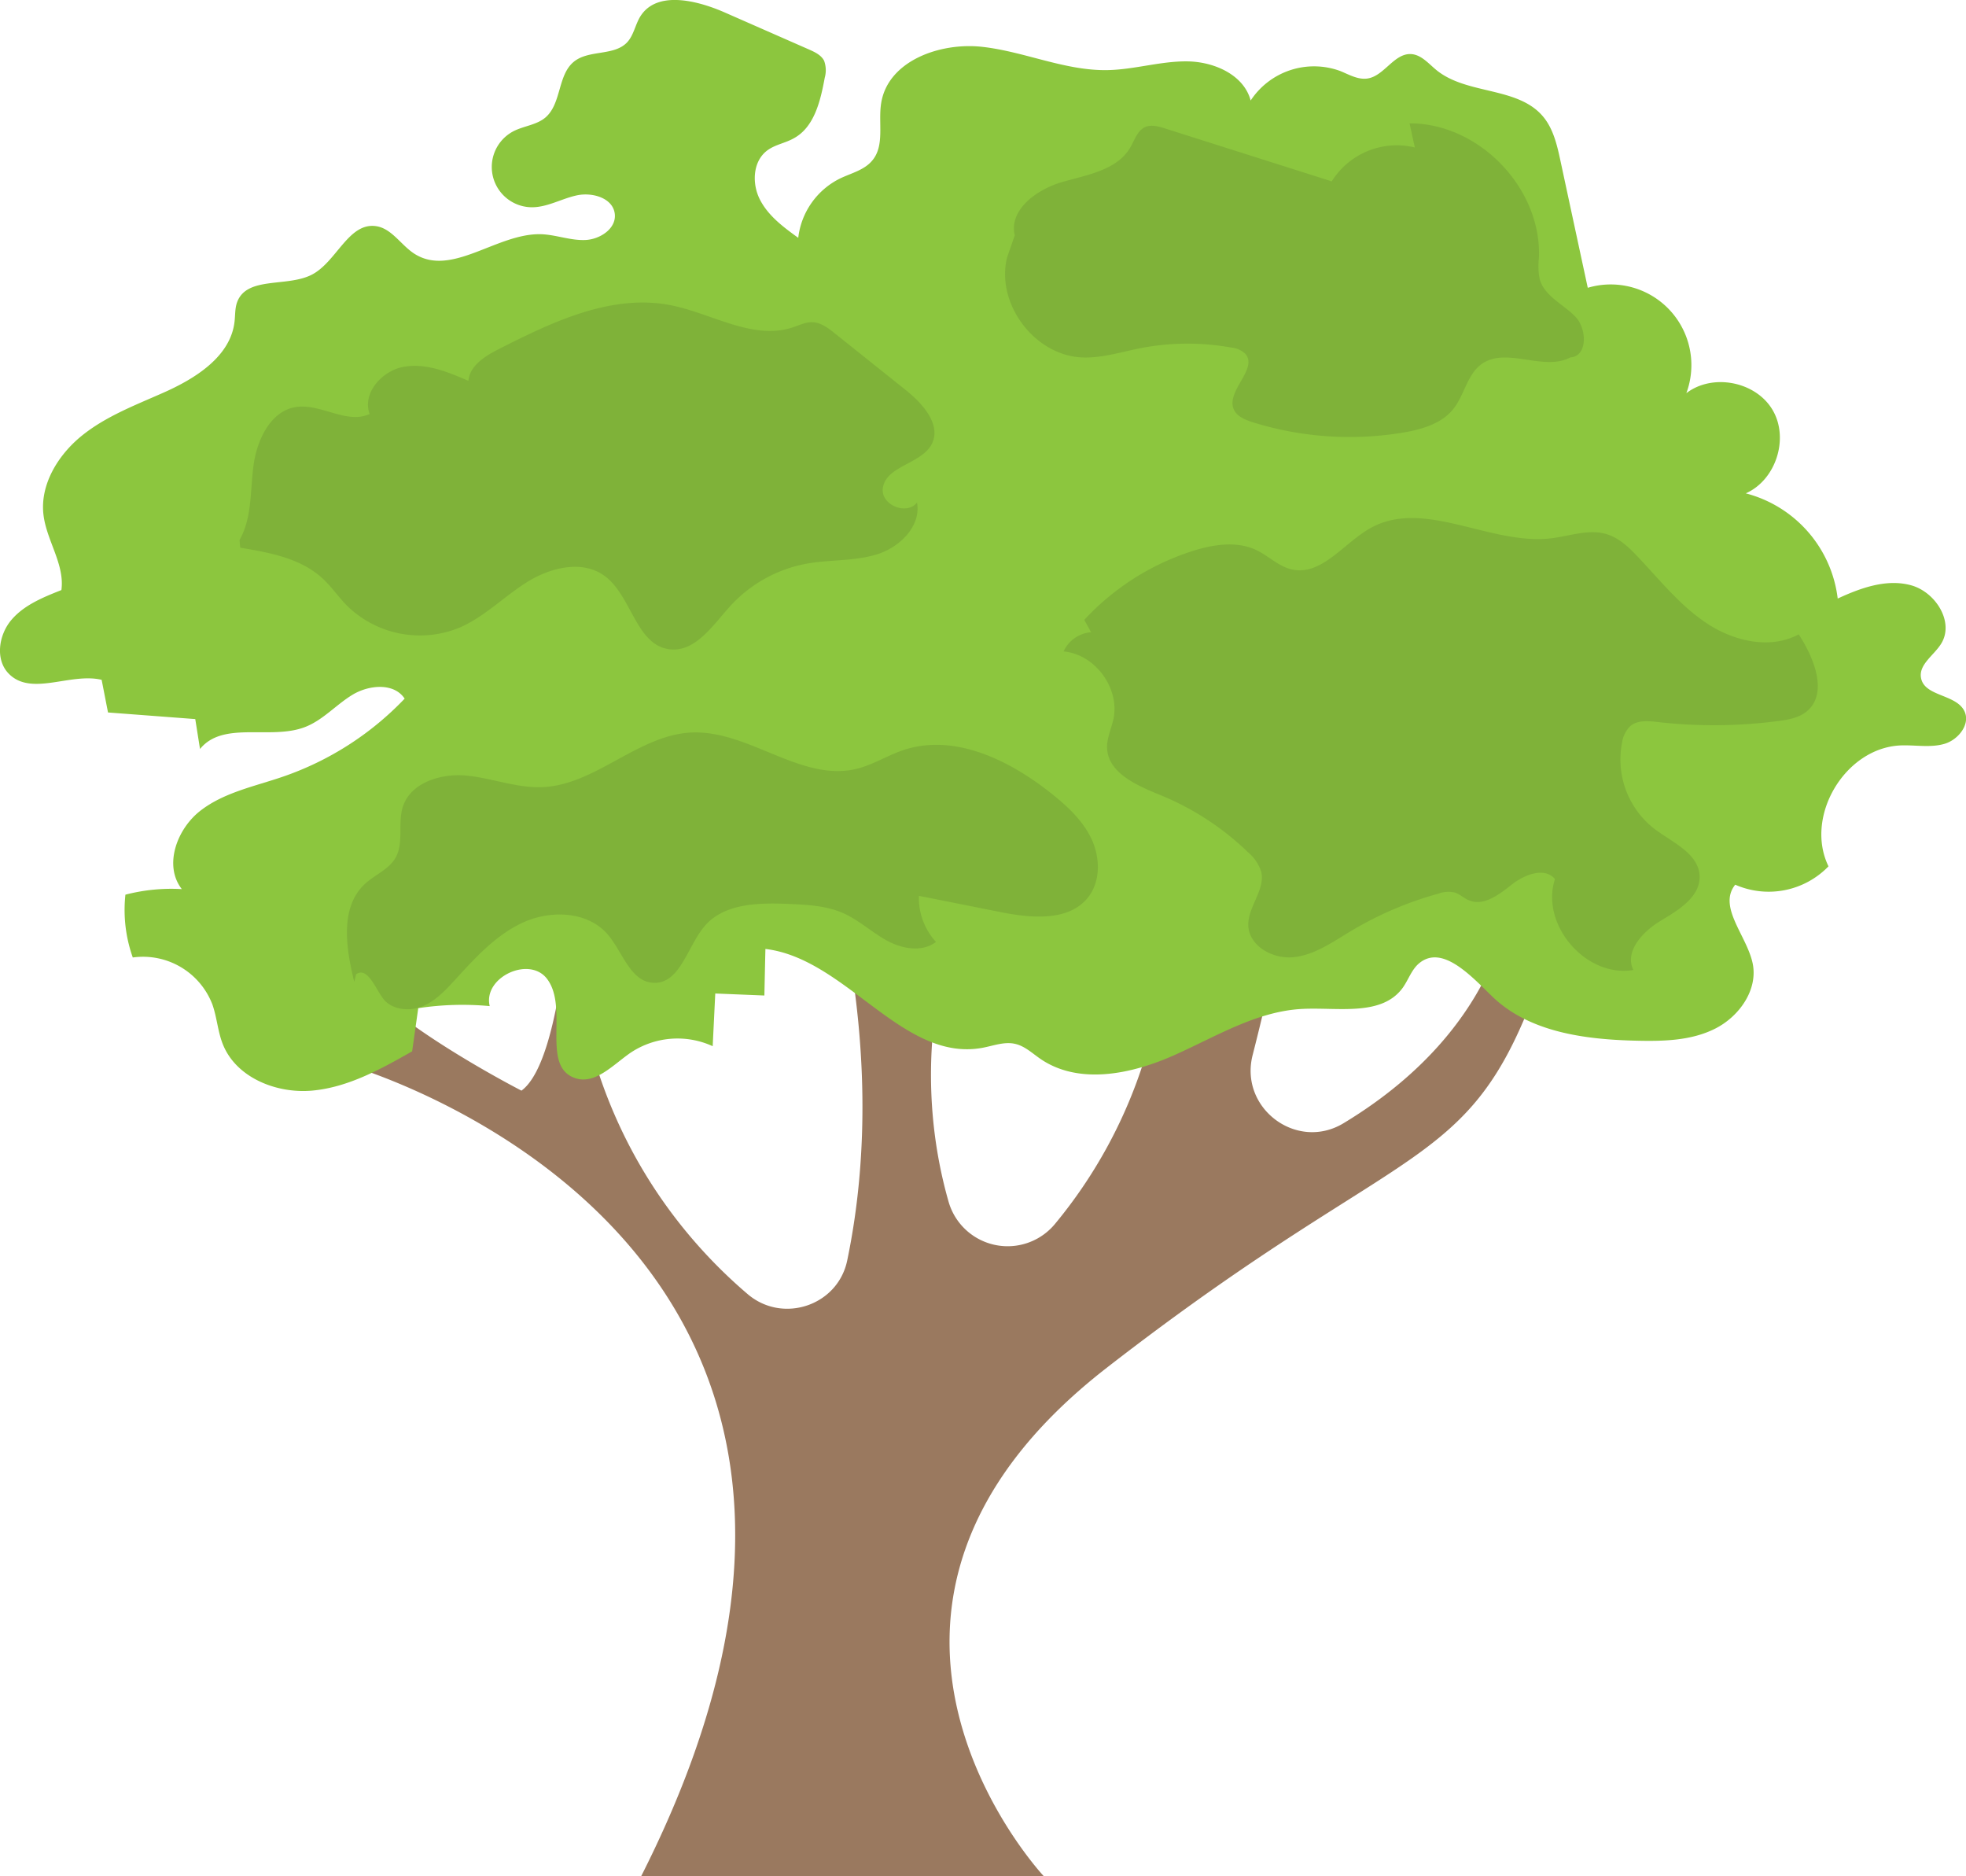 <svg id="Capa_1" data-name="Capa 1" xmlns="http://www.w3.org/2000/svg" viewBox="0 0 511.99 488.46">
  <title>present</title>
  <path d="M393.71,242.37s0,35.42-43.84,61.87c-12.19,7.34-27.17-3.94-23.65-17.74,6.5-25.46,14.1-60.92,14.1-87.44,0-46.34-52.08,19.13-52.08,19.13L298,287.7a126.2,126.2,0,0,1-23.36,42.88,16,16,0,0,1-27.65-6.1c-5.81-20.42-9-53.18,9.47-92.19,31.48-66.5-44.08-7.06-44.08-7.06s20.68,55.12,8.26,114.74c-2.45,11.76-16.77,16.54-25.92,8.75-20.22-17.22-48.42-52.06-45.81-111.41,0,0-1.74,50.13-13.1,58.43,0,0-43.31-22.16-46.34-36.27s0,29.22,0,29.22S251.66,333,167,500.24H271.81S206.94,431,288.24,367.89s95.39-49,114.53-106.4S393.71,242.37,393.71,242.37Z" transform="translate(-0.01 -11.78)" style="fill: #9a795f"/>
  <path d="M108.93,274.27a76.74,76.74,0,0,1,18.61-.54c-1.81-7.52,10.43-13.23,15-7,5.62,7.59-1.71,22.63,7.2,25.73,5.2,1.81,9.86-3.37,14.37-6.51a22,22,0,0,1,21.5-1.78l.67-13.72,12.79.52c.09-4,.17-8.08.27-12.12,21.12,2.52,35.78,29.71,56.67,25.71,2.77-.53,5.59-1.63,8.34-1,2.54.56,4.51,2.48,6.65,3.94,9.94,6.78,23.51,4,34.53-.87s21.7-11.6,33.73-12.17c9.2-.45,20.51,2,26-5.43,1.55-2.13,2.35-4.86,4.4-6.51,5.95-4.82,13.38,3.28,18.87,8.62,9.66,9.41,24.25,11.3,37.72,11.6,7,.16,14.26,0,20.5-3.18s11.09-10.08,9.7-16.91c-1.49-7.23-9.17-14.77-4.55-20.53a21.67,21.67,0,0,0,24.29-4.78c-6.32-13,4.3-30.84,18.75-31.48,3.83-.16,7.76.66,11.44-.41s6.91-5.23,5.15-8.63c-2.25-4.33-10.35-3.71-11.24-8.51-.66-3.52,3.36-5.89,5.24-8.93,3.49-5.63-1.45-13.45-7.82-15.21s-13.12.67-19.12,3.45a32.3,32.3,0,0,0-23.94-27.39c7.88-3.49,11.35-14.37,6.95-21.76s-15.62-9.55-22.43-4.32a21,21,0,0,0-25.67-27.44q-3.56-16.51-7.1-33c-.88-4.11-1.86-8.41-4.58-11.63-6.61-7.81-19.81-5.58-27.74-12.06-2.05-1.68-3.94-4-6.59-4.16-4.44-.24-7,5.71-11.35,6.36-2.46.37-4.78-1-7.1-1.95a19.76,19.76,0,0,0-23.33,7.68c-1.78-6.72-9.55-10.11-16.5-10.19s-13.76,2.13-20.7,2.27c-11.1.23-21.63-4.81-32.67-6.05s-24.59,3.65-26.35,14.63c-.84,5.12,1,11.09-2.36,15-2.06,2.47-5.45,3.25-8.35,4.64A19.77,19.77,0,0,0,207.89,73.7c-3.86-2.79-7.84-5.73-10-10S196.08,53.57,200,50.82c2-1.41,4.53-1.8,6.67-3,5.41-2.89,7-9.74,8.12-15.79a7.23,7.23,0,0,0-.16-4.42c-.74-1.47-2.36-2.24-3.86-2.91l-22.35-9.82C181.15,11.76,171,9.38,166.8,16c-1.36,2.16-1.73,4.93-3.47,6.8-3.39,3.6-9.91,1.89-13.81,5-4.35,3.46-3.23,11-7.5,14.6-2.31,1.93-5.57,2.16-8.24,3.52a10.49,10.49,0,0,0,4.57,19.82c4.11.08,7.87-2.24,11.91-3.1s9.36.7,9.85,4.8c.47,3.84-3.84,6.68-7.71,6.83s-7.62-1.38-11.47-1.51C129.47,72.43,117.7,84,108,77.89c-3.54-2.24-5.92-6.59-10-7.22-7.19-1.09-10.29,9.22-16.72,12.59s-16.91.36-19.49,7.12c-.61,1.6-.5,3.36-.69,5.06-1,9.23-10.35,15-18.85,18.72-7.28,3.22-14.84,6.11-21,11.12S10.37,138,11.34,145.87c.82,6.71,5.56,12.85,4.66,19.54-4.77,1.89-9.76,3.9-13.06,7.82s-4.24,10.37-.6,14c5.88,5.91,16-.38,24.14,1.55.56,2.84,1.1,5.67,1.66,8.5L50.86,199c.42,2.59.82,5.2,1.24,7.79,6-7.42,18.3-2.3,27.24-5.68,4.71-1.77,8.15-5.82,12.45-8.43s10.83-3.2,13.6,1A79.47,79.47,0,0,1,73.68,214c-7.36,2.53-15.31,4.08-21.47,8.85s-9.63,14.29-4.85,20.42a47.56,47.56,0,0,0-14.69,1.45,36.92,36.92,0,0,0,1.92,16.35,19.35,19.35,0,0,1,20.74,12.26c1.18,3.36,1.39,7,2.7,10.3,3.46,8.74,14,12.95,23.31,12.1s17.84-5.58,26-10.22" transform="translate(-0.01 -11.78)" style="fill: #8cc63e"/>
  <g>
    <path d="M235.92,113.36l-18.5-14.78c-1.71-1.38-3.58-2.8-5.77-2.9-1.81-.08-3.49.78-5.2,1.34-10.37,3.43-21-3.63-31.7-5.76C159.34,88.21,144,95.52,130,102.62c-3.6,1.83-7.66,4.31-8,8.32-5.31-2.3-11-4.65-16.73-3.68s-11,6.84-9,12.31c-6,2.78-12.84-2.88-19.33-1.79s-10,8.51-10.9,15.12-.35,13.69-3.65,19.48l.18,2c7.6,1.26,15.68,2.73,21.36,7.93,2.34,2.13,4.13,4.79,6.34,7.06a27.12,27.12,0,0,0,29.55,5.76c6.51-2.85,11.58-8.18,17.63-11.91s14.27-5.69,20-1.5c7.07,5.17,8.14,17.9,16.81,19.09,6.71.93,11.31-6.11,15.84-11.14a35.65,35.65,0,0,1,20.08-11.15c6.08-1.09,12.45-.58,18.34-2.45s11.42-7.37,10.3-13.45c-2.64,3.4-9.37.68-8.91-3.6.64-6,10.16-6.37,12.82-11.75C245.12,122.22,240.27,116.85,235.92,113.36Z" transform="translate(-0.01 -11.78)" style="fill: #7fb239"/>
    <path d="M410.19,94.14c-3.18-3.21-8-5.31-9.21-9.68a17.84,17.84,0,0,1-.2-5.56c.76-18.08-15.6-35.08-33.69-35,.46,2.09.91,4.17,1.37,6.27A20,20,0,0,0,346.82,59L303.44,45.23c-1.76-.56-3.73-1.1-5.38-.29-1.9,1-2.57,3.28-3.63,5.12-3.41,6-11.21,7.22-17.81,9.12s-13.93,7.22-12.35,13.89l-2,5.76c-2.93,11.94,7,25.28,19.25,26,5.21.29,10.3-1.37,15.41-2.38a63.86,63.86,0,0,1,23.71-.18,6.13,6.13,0,0,1,3.65,1.6c3.47,3.91-5,9.6-3,14.44.8,1.9,3,2.78,4.93,3.4a84.84,84.84,0,0,0,39.12,2.71c4.88-.82,10.07-2.29,13.15-6.16,2.9-3.63,3.6-9,7.38-11.7,6.43-4.59,16.13,2,23.1-1.73C413.47,104.59,413.38,97.36,410.19,94.14Z" transform="translate(-0.01 -11.78)" style="fill: #7fb239"/>
    <path d="M284.26,230.21c-2.26-4.79-6.26-8.5-10.39-11.79-11-8.77-25.39-15.81-38.69-11.32-4.11,1.4-7.85,3.81-12.06,4.85-14.5,3.54-28.19-10.17-43.09-9.45-13.87.67-24.86,13.61-38.73,14.22-6.68.29-13.11-2.35-19.75-3s-14.61,1.78-16.64,8.13c-1.37,4.31.35,9.41-1.93,13.31-1.75,3-5.32,4.36-7.88,6.71-6.65,6.09-5,16.8-2.83,25.57l.48-2c2.93-2,4.88,3.41,7,6.29s6.67,3.5,10.13,2.12,6.09-4.19,8.6-6.92c5.33-5.81,10.79-11.88,18-15.08s16.69-2.75,21.81,3.24c3.9,4.56,5.88,12.3,11.88,12.57,7,.32,8.82-9.49,13.38-14.8,5.09-5.93,14.06-6.06,21.89-5.73,4.81.21,9.77.45,14.17,2.4,4.12,1.83,7.46,5,11.41,7.16s9.17,3.07,12.74.33a17,17,0,0,1-4.45-12l21.1,4.2c8.08,1.62,18,2.6,23.06-3.92C286.67,241.09,286.51,235,284.26,230.21Z" transform="translate(-0.01 -11.78)" style="fill: #7fb239"/>
    <path d="M468.43,176.94c-7.42,4-16.81,1.81-23.84-2.81s-12.32-11.35-18.11-17.44c-2.29-2.42-4.8-4.82-8-5.81-4.69-1.46-9.67.48-14.53,1.06-15.87,1.88-33-10.45-47-2.69-7,3.89-12.76,12.57-20.57,10.78-3.39-.78-6-3.49-9.12-5-5.17-2.48-11.31-1.5-16.77.24a65.64,65.64,0,0,0-28.11,17.9l1.77,3.22a8.58,8.58,0,0,0-7.16,5c8.17.73,14.64,9.48,13,17.52-.53,2.54-1.75,5-1.67,7.56.19,6.66,7.94,9.88,14.08,12.4A72,72,0,0,1,325,233.65a11.12,11.12,0,0,1,3.43,5c1.21,4.77-3.52,9.21-3.33,14.13.21,5.42,6.54,8.83,11.94,8.2s10-3.92,14.67-6.72a91.57,91.57,0,0,1,22.86-9.8,7.59,7.59,0,0,1,4.26-.31c1.34.4,2.38,1.49,3.66,2,3.84,1.71,7.92-1.47,11.22-4.06s8.53-4.66,11.25-1.44c-3.88,11.88,8.08,25.77,20.41,23.68-2.38-4.85,2.51-10.07,7.15-12.84s10.29-6.2,10.1-11.61c-.21-5.92-7.07-8.74-11.79-12.32a22.86,22.86,0,0,1-8.39-22.48,7.54,7.54,0,0,1,2.12-4.24c1.9-1.62,4.7-1.36,7.18-1.07a128.44,128.44,0,0,0,31.47-.28c2.53-.33,5.15-.8,7.15-2.36C476.22,192.54,472.53,183.2,468.43,176.94Z" transform="translate(-0.01 -11.78)" style="fill: #7fb239"/>
  </g>
</svg>
